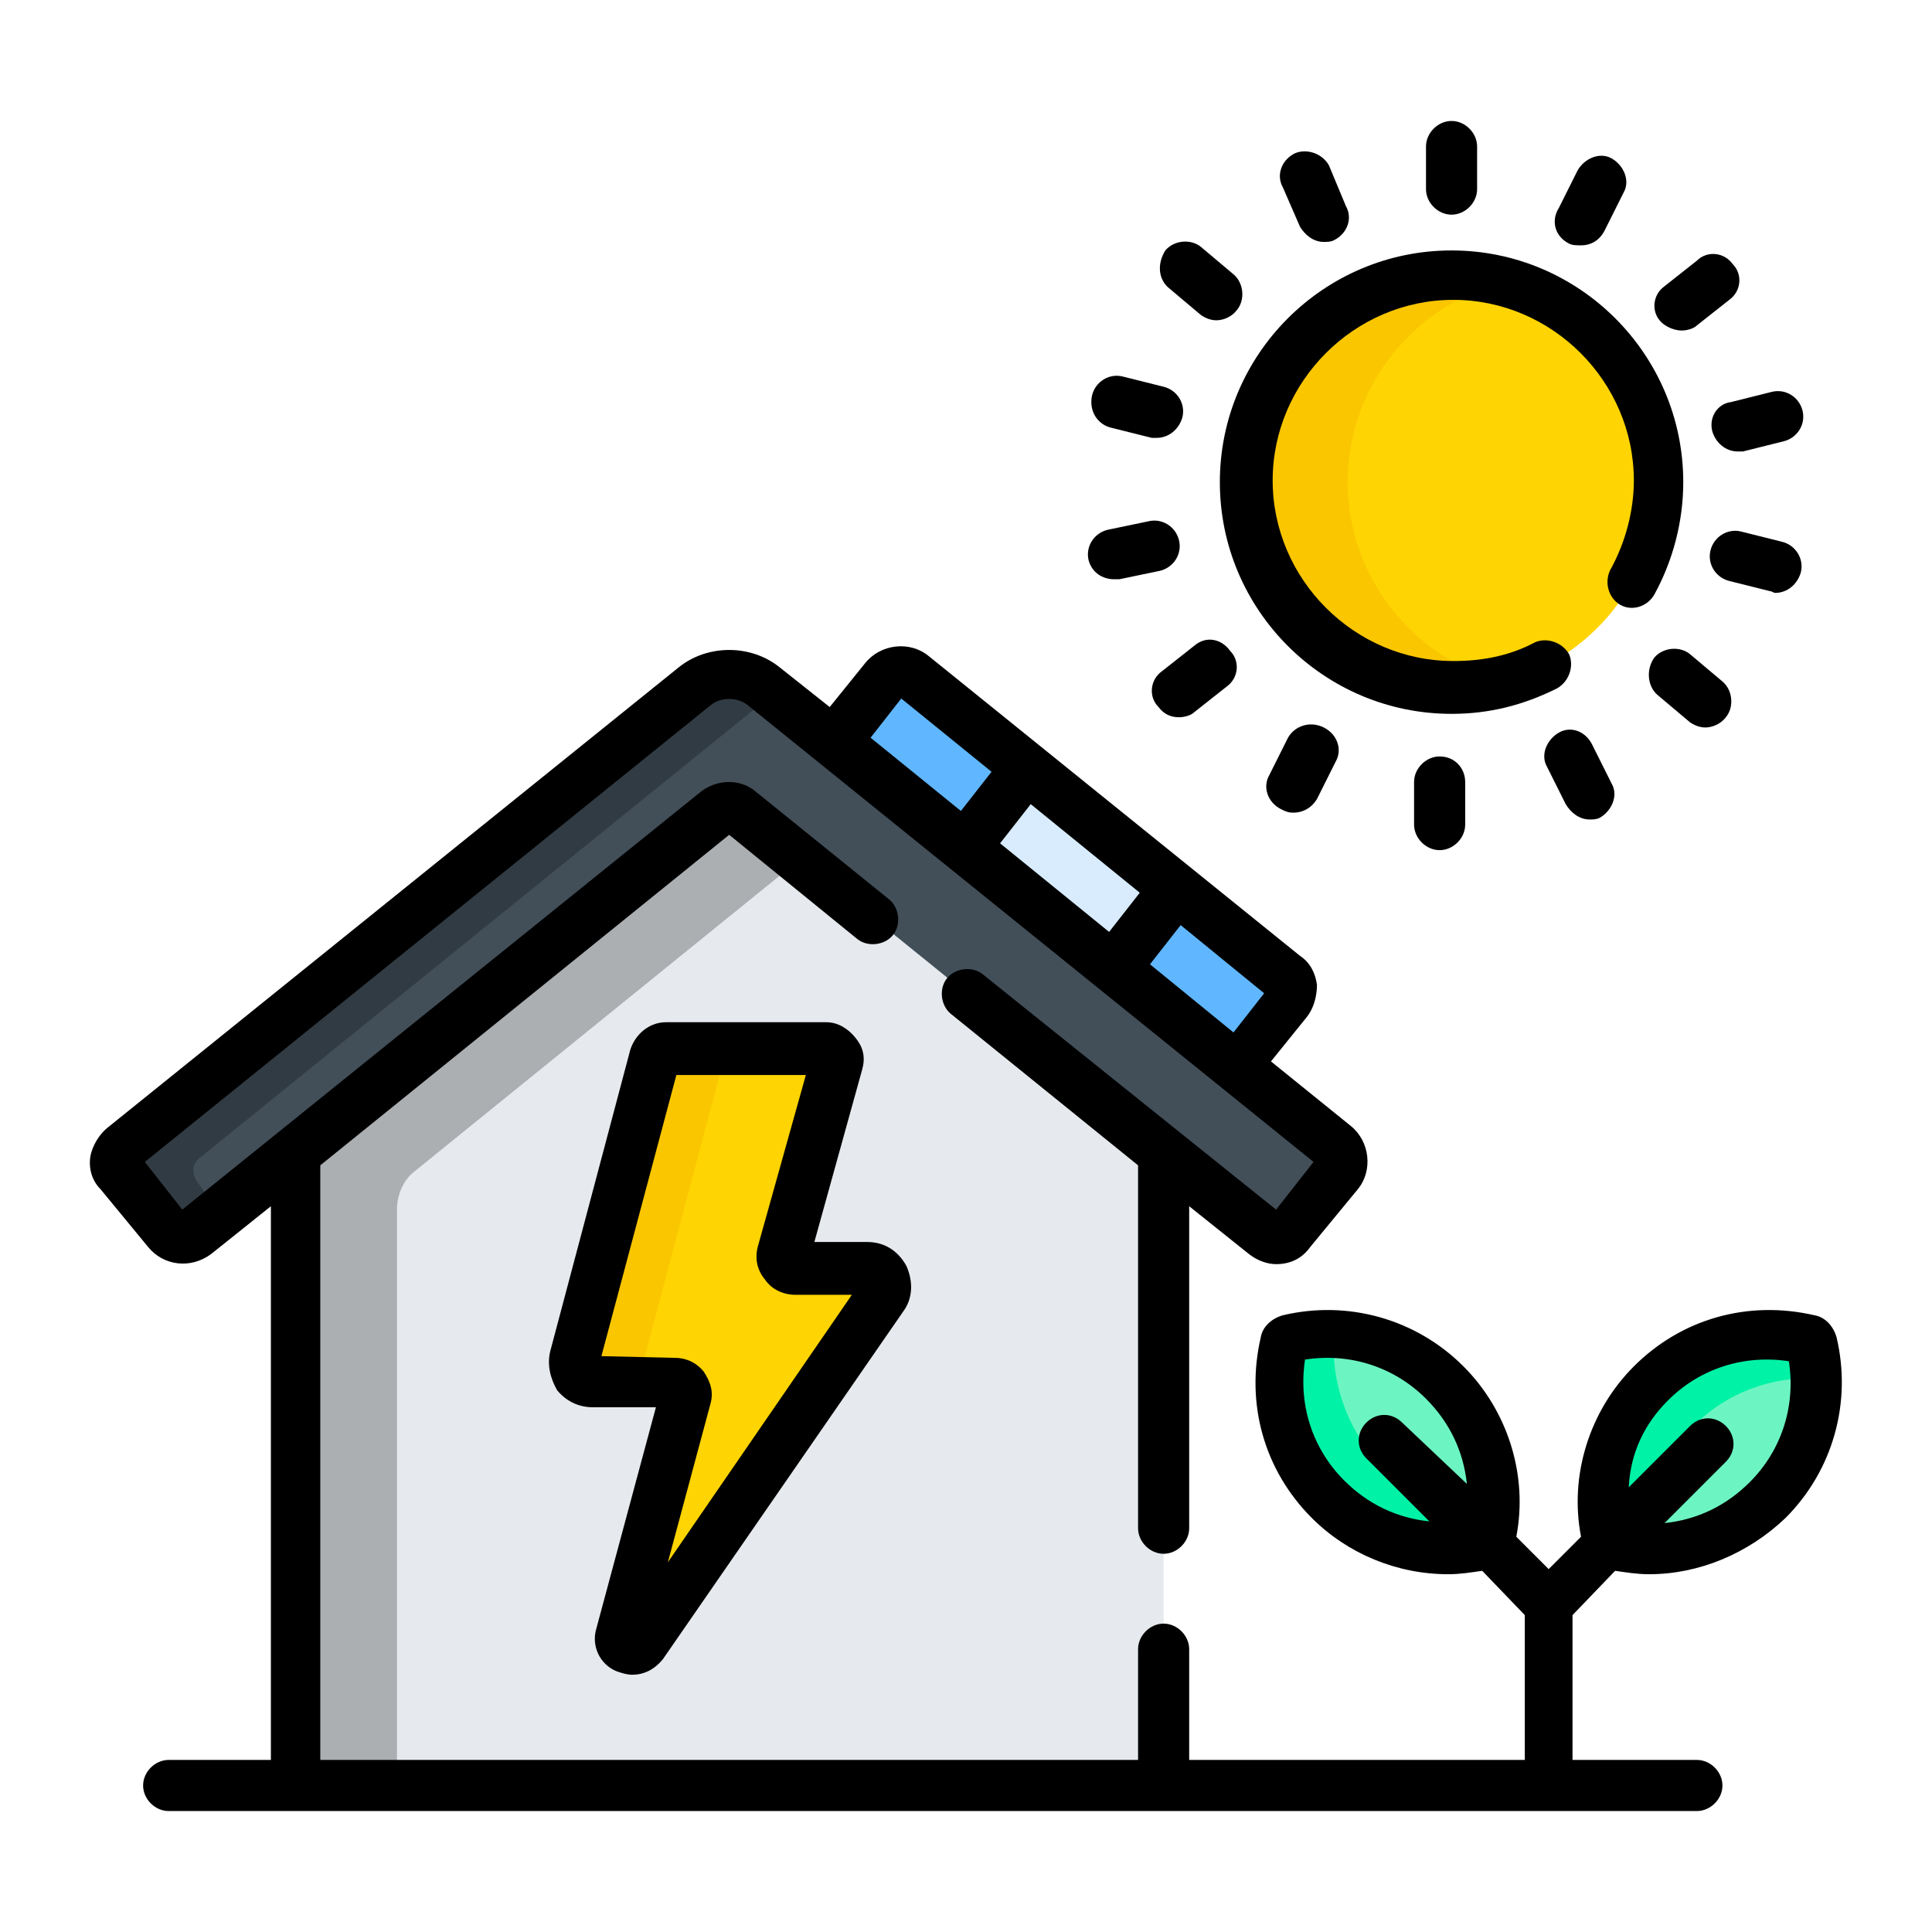 <?xml version="1.0" encoding="utf-8"?>
<!-- Generator: Adobe Illustrator 28.3.0, SVG Export Plug-In . SVG Version: 6.00 Build 0)  -->
<svg version="1.1" id="Capa_1" xmlns="http://www.w3.org/2000/svg" xmlns:xlink="http://www.w3.org/1999/xlink" x="0px" y="0px"
	 viewBox="0 0 113.4 113.4" style="enable-background:new 0 0 113.4 113.4;" xml:space="preserve">
<style type="text/css">
	.st0{fill:#60B7FF;}
	.st1{fill:#D8ECFE;}
	.st2{fill:#FED402;}
	.st3{fill:#FAC600;}
	.st4{fill:#E6E9ED;}
	.st5{opacity:0.25;}
	.st6{fill:#424F59;}
	.st7{fill:#6CF5C2;}
	.st8{fill:#00F2A6;}
</style>
<g>
	<path class="st0" d="M72.6,62.7l3-3.8c0.4-0.5,0.3-1.2-0.2-1.5L53.5,39.6c-0.5-0.4-1.2-0.3-1.5,0.2l-3,3.8L72.6,62.7z"/>
	<path class="st1" d="M56.6,49.7l3.7-4.6l8.8,7.1l-3.7,4.6L56.6,49.7z"/>
	<path class="st0" d="M72.6,62.7l3-3.8c0.4-0.5,0.3-1.2-0.2-1.5l-6.4-5.2l-3.7,4.6L72.6,62.7z"/>
	<g>
		<g>
			<circle class="st2" cx="85.2" cy="28.3" r="12.1"/>
		</g>
		<g>
			<path class="st3" d="M79.1,28.3c0-5.6,3.9-10.4,9.1-11.7c-1-0.2-2-0.4-3-0.4c-6.7,0-12.1,5.4-12.1,12.1s5.4,12.1,12.1,12.1
				c1,0,2-0.1,3-0.4C83,38.7,79.1,33.9,79.1,28.3z"/>
		</g>
	</g>
	<path class="st4" d="M43.5,47.4c-0.4-0.3-1-0.3-1.4,0L17.3,67.5v37.3h51V67.5L43.5,47.4z"/>
	<path class="st5" d="M43.5,47.6c-0.4-0.3-1-0.3-1.4,0L17.3,67.7v37.1h6V71c0-0.9,0.4-1.8,1.1-2.3L47,50.4L43.5,47.6z"/>
	<g>
		<g>
			<path class="st6" d="M74.3,72.5L43.5,47.6c-0.4-0.3-1-0.3-1.4,0L11.4,72.5c-0.5,0.4-1.2,0.3-1.5-0.2l-2.8-3.4
				c-0.4-0.5-0.3-1.2,0.2-1.5l33.5-27.1c1.2-1,2.9-1,4.1,0l33.5,27.1c0.5,0.4,0.5,1.1,0.2,1.5l-2.8,3.4
				C75.4,72.8,74.8,72.9,74.3,72.5L74.3,72.5z"/>
		</g>
	</g>
	<g class="st5">
		<g>
			<path d="M11.6,69.4c-0.4-0.5-0.3-1.2,0.2-1.5l33.5-27.1c0,0,0.1-0.1,0.1-0.1l-0.5-0.4c-1.2-1-2.9-1-4.1,0L7.2,67.4
				c-0.5,0.4-0.5,1.1-0.2,1.5l2.8,3.4c0.4,0.5,1.1,0.5,1.5,0.2l1.6-1.3L11.6,69.4z"/>
		</g>
	</g>
	<g>
		<path class="st2" d="M50.8,74.5h-4.1c-0.5,0-0.9-0.5-0.7-1l3.1-11c0.1-0.4-0.2-0.8-0.6-0.8h-9.4c-0.3,0-0.6,0.2-0.6,0.5l-4.7,17.7
			c-0.2,0.7,0.3,1.4,1.1,1.4h4.8c0.4,0,0.7,0.4,0.6,0.8l-3.8,14c-0.2,0.7,0.8,1.2,1.2,0.5l14.1-20.4C52.2,75.5,51.7,74.5,50.8,74.5
			L50.8,74.5z"/>
	</g>
	<g>
		<g>
			<path class="st3" d="M37.8,79.8l4.7-17.7c0.1-0.3,0.3-0.5,0.6-0.5h-4c-0.3,0-0.6,0.2-0.6,0.5l-4.7,17.7c-0.2,0.7,0.3,1.4,1.1,1.4
				h4C38.1,81.1,37.6,80.5,37.8,79.8L37.8,79.8z"/>
		</g>
	</g>
	<g>
		<g>
			<g>
				<g>
					<path class="st7" d="M75.5,78.6c-0.1,0-0.2,0.1-0.2,0.2c-0.8,3.2,0.1,6.7,2.6,9.2c2.5,2.5,6.2,3.4,9.4,2.5
						c0.9-3.2,0-6.9-2.5-9.4C82.2,78.6,78.7,77.8,75.5,78.6L75.5,78.6z"/>
				</g>
				<g>
					<path class="st8" d="M81.1,86c-2.1-2.1-3-5-2.8-7.7c-0.9,0-1.8,0-2.7,0.3c-0.1,0-0.2,0.1-0.2,0.2c-0.8,3.2,0.1,6.7,2.6,9.2
						c2.5,2.5,6.2,3.4,9.4,2.5c0.1-0.6,0.2-1.1,0.3-1.7C85.2,88.8,82.9,87.8,81.1,86L81.1,86z"/>
				</g>
			</g>
			<g>
				<g>
					<path class="st7" d="M106.3,78.8c0-0.1-0.1-0.2-0.2-0.2c-3.2-0.8-6.7,0.1-9.2,2.6c-2.5,2.5-3.4,6.2-2.5,9.4
						c3.2,0.9,6.9,0,9.4-2.5C106.2,85.5,107.1,82,106.3,78.8L106.3,78.8z"/>
				</g>
				<g>
					<path class="st8" d="M99.4,83.7c2-2,4.6-2.9,7.2-2.8c0-0.7-0.1-1.4-0.3-2c0-0.1-0.1-0.2-0.2-0.2c-3.2-0.8-6.7,0.1-9.2,2.6
						c-2.5,2.5-3.4,6.2-2.5,9.4c0.7,0.2,1.5,0.3,2.2,0.3C96.5,88.3,97.4,85.7,99.4,83.7z"/>
				</g>
			</g>
		</g>
	</g>
	<g>
		<path d="M95.1,35.5c0.7,0.4,1.6,0.1,2-0.6c1.1-2,1.7-4.3,1.7-6.6c0-7.5-6.1-13.6-13.6-13.6c-7.5,0-13.6,6.1-13.6,13.6
			c0,7.5,6.1,13.6,13.6,13.6c2.2,0,4.2-0.5,6.2-1.5c0.7-0.4,1-1.3,0.7-2c-0.4-0.7-1.3-1-2-0.7c-1.5,0.8-3.1,1.1-4.8,1.1
			c-5.8,0-10.6-4.8-10.6-10.6s4.8-10.6,10.6-10.6s10.6,4.8,10.6,10.6c0,1.8-0.5,3.6-1.3,5.1C94.1,34.1,94.4,35.1,95.1,35.5
			L95.1,35.5z"/>
		<path d="M85.2,12.6c0.8,0,1.5-0.7,1.5-1.5V8.6c0-0.8-0.7-1.5-1.5-1.5s-1.5,0.7-1.5,1.5v2.5C83.7,11.9,84.4,12.6,85.2,12.6z"/>
		<path d="M92.1,14.3c0.2,0.1,0.4,0.1,0.7,0.1c0.6,0,1.1-0.3,1.4-0.9l1.1-2.2c0.4-0.7,0-1.6-0.7-2c-0.7-0.4-1.6,0-2,0.7l-1.1,2.2
			C91,13,91.3,13.9,92.1,14.3L92.1,14.3z"/>
		<path d="M98.7,19.4c0.3,0,0.7-0.1,0.9-0.3l1.9-1.5c0.7-0.5,0.8-1.5,0.2-2.1c-0.5-0.7-1.5-0.8-2.1-0.2l-1.9,1.5
			c-0.7,0.5-0.8,1.5-0.2,2.1C97.8,19.2,98.3,19.4,98.7,19.4z"/>
		<path d="M100.5,25.3c0.2,0.7,0.8,1.2,1.5,1.2c0.1,0,0.2,0,0.3,0l2.4-0.6c0.8-0.2,1.3-1,1.1-1.8c-0.2-0.8-1-1.3-1.8-1.1l-2.4,0.6
			C100.8,23.7,100.3,24.5,100.5,25.3z"/>
		<path d="M104.2,34.8c0.7,0,1.3-0.5,1.5-1.2c0.2-0.8-0.3-1.6-1.1-1.8l-2.4-0.6c-0.8-0.2-1.6,0.3-1.8,1.1s0.3,1.6,1.1,1.8l2.4,0.6
			C104,34.7,104.1,34.8,104.2,34.8z"/>
		<path d="M97.3,40.8l1.9,1.6c0.3,0.2,0.6,0.3,0.9,0.3c0.4,0,0.9-0.2,1.2-0.6c0.5-0.6,0.4-1.6-0.2-2.1l-1.9-1.6
			c-0.6-0.5-1.6-0.4-2.1,0.2C96.6,39.3,96.7,40.3,97.3,40.8L97.3,40.8z"/>
		<path d="M91.5,43c-0.7,0.4-1.1,1.3-0.7,2l1.1,2.2c0.3,0.5,0.8,0.9,1.4,0.9c0.2,0,0.4,0,0.6-0.1c0.7-0.4,1.1-1.3,0.7-2l-1.1-2.2
			C93.1,42.9,92.2,42.6,91.5,43z"/>
		<path d="M84.5,44.4c-0.8,0-1.5,0.7-1.5,1.5l0,2.5c0,0.8,0.7,1.5,1.5,1.5h0c0.8,0,1.5-0.7,1.5-1.5l0-2.5
			C86,45.1,85.4,44.4,84.5,44.4C84.5,44.4,84.5,44.4,84.5,44.4z"/>
		<path d="M75.6,43.3l-1.1,2.2c-0.4,0.7-0.1,1.6,0.7,2c0.2,0.1,0.4,0.2,0.7,0.2c0.6,0,1.1-0.3,1.4-0.8l1.1-2.2
			c0.4-0.7,0.1-1.6-0.7-2C76.9,42.3,76,42.6,75.6,43.3L75.6,43.3z"/>
		<path d="M70.1,37.9l-1.9,1.5c-0.7,0.5-0.8,1.5-0.2,2.1c0.3,0.4,0.7,0.6,1.2,0.6c0.3,0,0.7-0.1,0.9-0.3l1.9-1.5
			c0.7-0.5,0.8-1.5,0.2-2.1C71.7,37.5,70.8,37.3,70.1,37.9L70.1,37.9z"/>
		<path d="M65.4,34c0.1,0,0.2,0,0.3,0l2.4-0.5c0.8-0.2,1.3-1,1.1-1.8c-0.2-0.8-1-1.3-1.8-1.1l-2.4,0.5c-0.8,0.2-1.3,1-1.1,1.8
			C64.1,33.6,64.7,34,65.4,34L65.4,34z"/>
		<path d="M65.2,25.1l2.4,0.6c0.1,0,0.2,0,0.3,0c0.7,0,1.3-0.5,1.5-1.2c0.2-0.8-0.3-1.6-1.1-1.8l-2.4-0.6c-0.8-0.2-1.6,0.3-1.8,1.1
			C63.9,24.1,64.4,24.9,65.2,25.1z"/>
		<path d="M68.6,16.9l1.9,1.6c0.3,0.2,0.6,0.3,0.9,0.3c0.4,0,0.9-0.2,1.2-0.6c0.5-0.6,0.4-1.6-0.2-2.1l-1.9-1.6
			c-0.6-0.5-1.6-0.4-2.1,0.2C67.9,15.5,68,16.4,68.6,16.9z"/>
		<path d="M76.3,13.3c0.3,0.5,0.8,0.9,1.4,0.9c0.2,0,0.4,0,0.6-0.1c0.8-0.4,1.1-1.3,0.7-2L78,9.7C77.6,9,76.7,8.7,76,9
			c-0.8,0.4-1.1,1.3-0.7,2L76.3,13.3z"/>
		<path d="M36.2,98.1c0.3,0.1,0.6,0.2,0.9,0.2c0.7,0,1.3-0.3,1.8-0.9L53,77c0.6-0.8,0.6-1.8,0.2-2.7c-0.5-0.9-1.3-1.4-2.3-1.4h-3.1
			l2.8-10.1c0.2-0.7,0.1-1.3-0.4-1.9c-0.4-0.5-1-0.9-1.7-0.9h-9.4c-1,0-1.8,0.7-2.1,1.6l-4.7,17.7c-0.2,0.8,0,1.6,0.4,2.3
			c0.5,0.6,1.2,1,2.1,1h3.7l-3.5,13C34.7,96.6,35.2,97.7,36.2,98.1L36.2,98.1z M35.3,79.6l4.4-16.5h7.6l-2.8,10
			c-0.2,0.7-0.1,1.4,0.4,2c0.4,0.6,1.1,0.9,1.8,0.9h3.3L39.2,91.7l2.5-9.3c0.2-0.7,0-1.3-0.4-1.9c-0.4-0.5-1-0.8-1.7-0.8L35.3,79.6
			L35.3,79.6z"/>
		<path d="M94.8,92.2c0.7,0.1,1.3,0.2,2,0.2c2.9,0,5.8-1.2,8-3.3c2.8-2.8,3.9-6.8,3-10.6c-0.2-0.7-0.7-1.2-1.3-1.3
			c-3.9-0.9-7.8,0.2-10.6,3c-2.6,2.6-3.8,6.4-3.1,10l-1.9,1.9l-1.9-1.9c0.7-3.6-0.5-7.4-3.1-10c-2.8-2.8-6.8-3.9-10.6-3
			c-0.7,0.2-1.2,0.7-1.3,1.3c-0.9,3.9,0.2,7.8,3,10.6c2.1,2.1,5,3.3,8,3.3c0.7,0,1.3-0.1,2-0.2l2.5,2.6v8.5H69.8v-6.5
			c0-0.8-0.7-1.5-1.5-1.5s-1.5,0.7-1.5,1.5v6.5h-48V68.4l24-19.4l7.5,6.1c0.6,0.5,1.6,0.4,2.1-0.2c0.5-0.6,0.4-1.6-0.2-2.1l-7.8-6.3
			c-0.9-0.8-2.3-0.8-3.3,0L10.7,71l-2.2-2.8l33.2-26.8c0.6-0.5,1.6-0.5,2.2,0l33.2,26.8L74.9,71L57.7,57.2c-0.6-0.5-1.6-0.4-2.1,0.2
			c-0.5,0.6-0.4,1.6,0.2,2.1l11,8.9v21.3c0,0.8,0.7,1.5,1.5,1.5s1.5-0.7,1.5-1.5V70.8l3.5,2.8c0.5,0.4,1.1,0.6,1.6,0.6
			c0.8,0,1.5-0.3,2-1l2.8-3.4c0.9-1.1,0.7-2.8-0.4-3.7l-4.7-3.8l2.1-2.6c0.4-0.5,0.6-1.2,0.6-1.9c-0.1-0.7-0.4-1.3-1-1.7L54.5,38.5
			c-1.1-0.9-2.8-0.7-3.7,0.4l-2.1,2.6l-2.9-2.3c-1.7-1.4-4.3-1.4-6,0L6.3,66.2c-0.5,0.4-0.9,1.1-1,1.7c-0.1,0.7,0.1,1.4,0.6,1.9
			l2.8,3.4c0.9,1.1,2.5,1.3,3.7,0.4l3.5-2.8v32.5h-6c-0.8,0-1.5,0.7-1.5,1.5c0,0.8,0.7,1.5,1.5,1.5h89.7c0.8,0,1.5-0.7,1.5-1.5
			c0-0.8-0.7-1.5-1.5-1.5h-7.3v-8.5L94.8,92.2z M97.9,82.2c1.9-1.9,4.5-2.7,7.1-2.3c0.4,2.6-0.4,5.2-2.3,7.1c-1.4,1.4-3.1,2.2-5,2.4
			l3.6-3.6c0.6-0.6,0.6-1.5,0-2.1c-0.6-0.6-1.5-0.6-2.1,0l-3.6,3.6C95.7,85.3,96.5,83.6,97.9,82.2L97.9,82.2z M82.3,83.5
			c-0.6-0.6-1.5-0.6-2.1,0c-0.6,0.6-0.6,1.5,0,2.1l3.7,3.7c-1.9-0.2-3.6-1-5-2.4c-1.9-1.9-2.7-4.5-2.3-7.1c2.6-0.4,5.2,0.4,7.1,2.3
			c1.4,1.4,2.2,3.1,2.4,5L82.3,83.5z M69.3,54.3l4.9,4l-1.8,2.3l-4.9-4L69.3,54.3z M60.5,47.2l6.4,5.2l-1.8,2.3l-6.4-5.2L60.5,47.2z
			 M52.9,41l5.3,4.3l-1.8,2.3l-5.3-4.3L52.9,41z"/>
	</g>
</g>
</svg>
